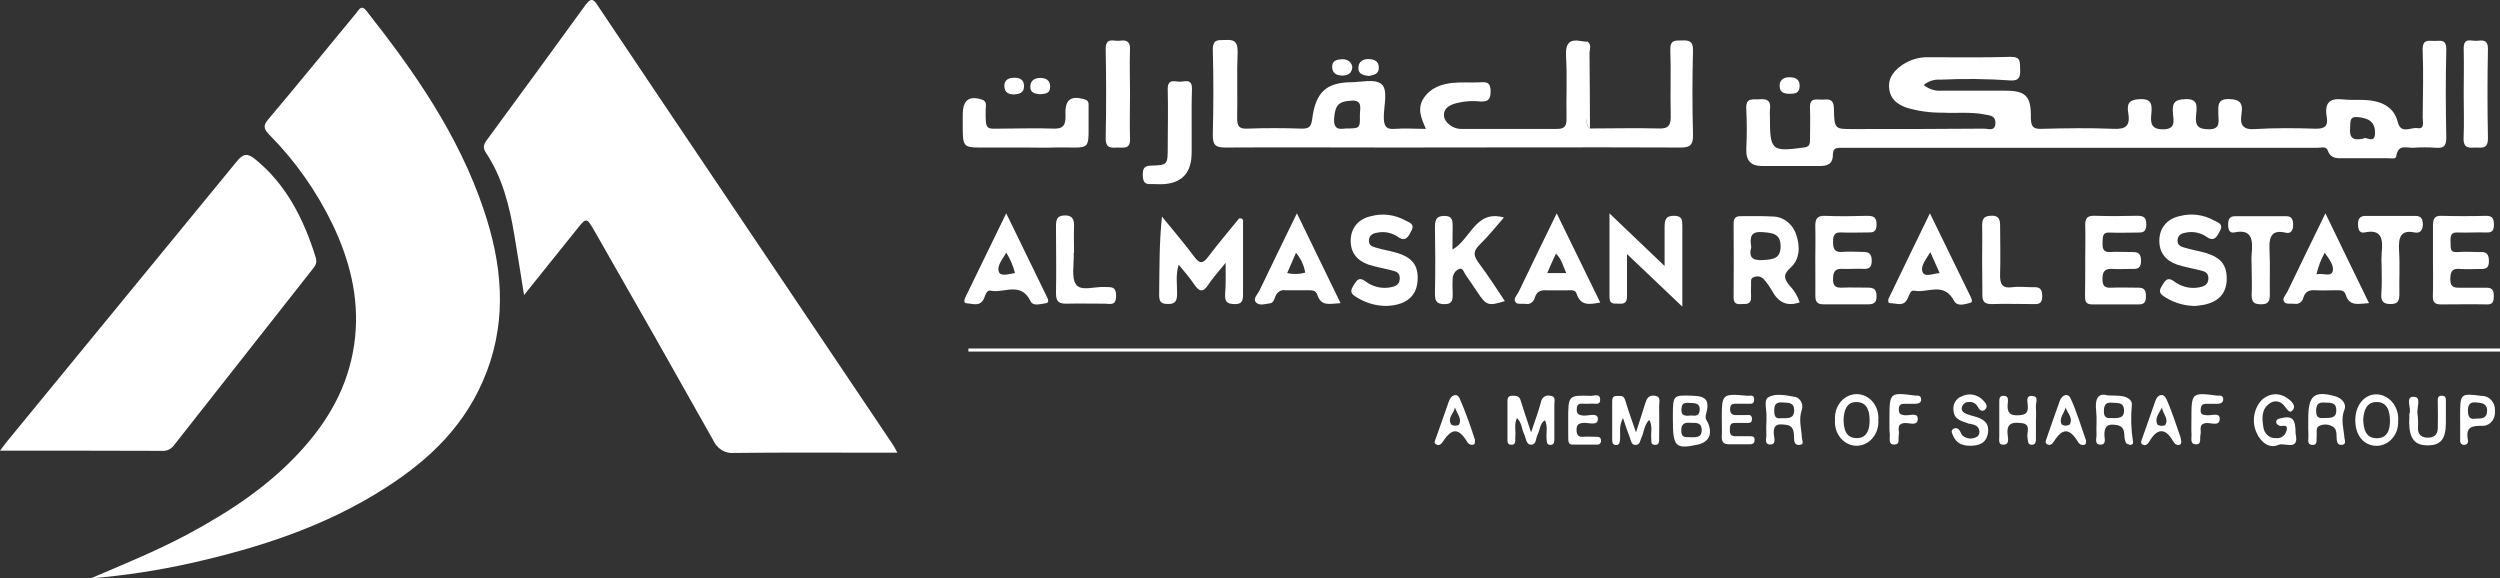 <svg width="402" height="93" viewBox="0 0 402 93" fill="none" xmlns="http://www.w3.org/2000/svg">
<rect x="0" y="0" width="402" height="93" fill="#333333" stroke="none"/>
<g clip-path="url(#clip0_762_2)">
<path d="M14.583 93.003C19.792 90.78 25.018 88.648 30.027 85.995C37.018 82.245 43.657 77.918 49.092 71.688C53.39 66.757 56.392 61.103 57.103 54.187C57.763 47.692 56.174 41.737 53.474 36.065C50.866 30.692 47.445 25.842 43.356 21.72C42.52 20.806 42.16 20.348 43.138 19.186C47.905 13.551 52.562 7.806 57.27 2.116C57.721 1.558 58.106 0.68 58.942 1.768C66.602 11.493 73.717 21.611 77.823 33.833C80.691 42.377 81.569 51.022 78.291 59.703C75.08 68.22 69.093 73.892 62.019 78.421C52.286 84.678 41.617 88.09 30.654 90.56C25.349 91.742 19.982 92.558 14.583 93.003Z" fill="white"/>
<path d="M144.298 72.791H141.088C133.395 72.791 125.702 72.736 118.017 72.837C117.334 72.902 116.649 72.739 116.052 72.37C115.455 72.001 114.974 71.443 114.673 70.769C108.357 59.523 101.991 48.304 95.575 37.113C94.32 34.927 94.278 34.954 92.715 36.912L84.269 47.441C83.709 43.983 83.224 40.864 82.697 37.744C81.92 33.06 80.766 28.514 78.157 24.589C77.588 23.748 77.764 23.226 78.299 22.494C83.617 15.267 88.913 8.019 94.186 0.749C95.215 -0.66 95.641 0.182 96.269 1.124C102.222 10.016 108.19 18.899 114.171 27.773L143.521 71.419C143.755 71.748 143.931 72.123 144.298 72.791Z" fill="white"/>
<path d="M0 72.47C0.552 71.747 0.836 71.363 1.12 70.997C13.446 55.988 25.76 40.979 38.063 25.97C39.058 24.744 39.735 24.561 40.964 25.549C45.981 29.584 48.824 35.146 50.773 41.421C51.048 42.336 50.647 42.784 50.204 43.352C42.79 52.756 35.384 62.166 27.987 71.583C27.761 71.893 27.469 72.139 27.137 72.298C26.805 72.457 26.442 72.526 26.08 72.498C17.56 72.461 8.981 72.47 0 72.47Z" fill="white"/>
<path d="M309.326 13.669C310.16 14.343 311.186 14.668 312.219 14.584C315.631 14.584 319.04 14.584 322.446 14.584C325.699 14.584 326.627 15.426 326.56 18.884C326.56 20.512 327.07 20.777 328.399 20.713C332.212 20.613 336.025 20.558 339.83 20.713C341.686 20.796 342.606 20.375 342.221 18.17C341.929 16.487 342.539 16.002 344.136 15.938C346.009 15.865 346.076 16.853 345.934 18.308C345.792 19.762 345.876 20.796 347.799 20.796C349.856 20.796 349.53 19.488 349.413 18.28C349.229 16.45 349.764 15.993 351.461 15.938C353.51 15.874 353.259 17.191 353.134 18.445C352.941 20.274 353.476 20.768 355.174 20.787C357.122 20.787 356.721 19.543 356.704 18.381C356.704 17.018 356.495 15.883 358.452 15.929C360.224 15.975 360.701 16.624 360.433 18.344C360.141 20.174 360.726 20.869 362.549 20.759C365.818 20.558 369.104 20.585 372.374 20.695C373.779 20.695 374.397 20.338 374.138 18.783C373.729 16.395 374.74 15.764 376.764 15.984C378.478 16.176 380.234 15.892 381.957 16.295C383.679 16.697 385.042 17.621 385.56 19.634C386.079 21.646 387.668 20.421 388.73 20.604C389.95 20.805 389.566 19.543 389.566 18.866C389.608 15.289 389.7 11.693 389.566 8.116C389.482 6.287 390.469 6.561 391.447 6.58C392.425 6.598 393.412 6.195 393.362 8.071C393.245 12.755 393.27 17.438 393.362 22.113C393.362 23.577 392.877 23.842 391.69 23.76C390.49 23.673 389.286 23.673 388.086 23.76C387.04 23.833 385.627 23.083 385.31 25.141C385.234 25.644 384.473 25.434 384.03 25.443C381.622 25.443 379.214 25.443 376.814 25.443C375.827 25.443 374.799 25.562 374.306 24.208C374.021 23.449 373.244 23.769 372.683 23.769H302.888C300.613 23.769 298.339 23.769 296.073 23.769C295.337 23.769 294.735 23.769 294.727 24.867C294.727 26.459 293.757 26.696 292.553 26.696C289.475 26.696 286.409 26.696 283.355 26.696C281.64 26.696 280.737 25.937 280.804 23.952C280.909 21.834 280.909 19.712 280.804 17.594C280.671 15.581 281.858 16.057 282.861 15.966C284.065 15.847 284.843 16.121 284.601 17.695C284.578 17.999 284.578 18.305 284.601 18.609C284.601 24.245 284.81 24.418 290.052 23.723C290.889 23.613 291.056 23.275 291.047 22.497C291.047 20.814 291.114 19.122 291.047 17.448C290.939 15.526 292.168 16.084 293.071 16.02C293.974 15.956 294.869 15.819 294.894 17.466C294.952 20.787 295.044 20.759 297.979 20.75C305.003 20.75 312.019 20.75 319.043 20.686C319.72 20.686 320.824 21.207 320.866 19.771C320.866 18.527 319.862 18.564 319.126 18.408C316.877 17.951 314.594 18.243 312.32 18.115C310.383 18.14 308.453 17.872 306.584 17.32C305.196 16.807 304 16.057 303.782 14.264C303.565 12.471 304.619 11.3 305.94 10.403C307.2 9.574 308.651 9.158 310.121 9.205C314.536 9.205 318.951 9.278 323.357 9.141C325.03 9.141 324.779 10.056 324.837 11.181C324.896 12.306 324.704 13.011 323.349 12.938C319.572 12.671 315.784 12.628 312.002 12.809C311.044 12.73 310.093 13.036 309.326 13.669ZM380.067 22.278C380.41 21.848 381.898 23.275 381.906 21.363C381.915 19.451 380.711 19.012 379.222 18.838C377.734 18.664 377.985 19.561 377.893 20.567C377.742 22.25 378.445 22.653 380.067 22.278Z" fill="white"/>
<path d="M255.669 20.658C259.348 20.658 263.027 20.557 266.698 20.658C268.37 20.731 268.705 20.091 268.655 18.435C268.554 14.995 268.722 11.556 268.588 8.116C268.513 6.332 269.424 6.542 270.444 6.506C271.464 6.469 272.284 6.506 272.234 8.18C272.116 12.644 272.116 17.105 272.234 21.564C272.284 23.329 271.774 23.732 270.227 23.723C254.908 23.659 239.598 23.723 224.279 23.723C215.19 23.723 206.092 23.668 196.994 23.723C195.322 23.723 194.988 23.201 195.021 21.509C195.13 17.054 195.146 12.58 195.021 8.125C194.962 6.186 195.958 6.478 197.036 6.433C198.115 6.387 199.01 6.405 199.01 8.235C198.867 11.812 199.01 15.407 198.934 18.993C198.934 20.374 199.319 20.722 200.531 20.685C203.475 20.576 206.418 20.576 209.361 20.685C210.457 20.685 210.833 20.402 210.992 19.185C211.535 14.849 213.241 13.275 217.263 13.22C218.936 13.22 221.06 12.626 222.138 13.522C223.217 14.419 222.54 16.935 222.514 18.728C222.514 20.191 222.799 20.85 224.27 20.722C225.742 20.594 227.473 20.722 229.288 20.722C228.527 19.02 227.833 17.419 228.945 15.755C230.057 14.09 231.863 13.486 233.686 13.321C235.149 13.175 236.629 13.321 238.092 13.23C239.079 13.184 239.681 13.23 239.69 14.684C239.698 16.139 239.138 16.358 238.017 16.322C236.548 16.158 235.063 16.304 233.644 16.752C232.9 17.044 232.256 17.474 232.189 18.362C232.122 19.249 232.774 19.917 233.519 20.356C234.062 20.644 234.664 20.773 235.266 20.731C240.283 20.731 245.3 20.731 250.317 20.731C251.547 20.731 251.931 20.347 251.898 19.002C251.822 15.709 252.023 12.406 251.822 9.131C251.689 6.908 252.391 6.25 254.256 6.606C254.582 6.67 254.916 6.68 255.242 6.716C255.242 10.65 255.242 14.584 255.242 18.508C255.201 19.213 254.883 20.127 255.669 20.658ZM216.369 20.658C218.676 20.658 218.71 20.658 218.668 18.481C218.668 17.465 219.187 16.066 217.305 16.184C215.273 16.303 214.705 16.88 214.537 18.929C214.37 20.978 215.482 20.759 216.402 20.658H216.369Z" fill="white"/>
<path d="M402 56.533H155.721V56.039H402V56.533Z" fill="white"/>
<path d="M197.079 42.266C195.891 43.748 194.997 44.708 194.277 45.806C193.441 47.087 192.814 46.904 192.037 45.742C191.259 44.58 190.49 43.738 189.528 42.558C189.026 44.187 189.285 45.687 189.277 47.132C189.277 48.258 189.102 48.88 187.872 48.88C186.643 48.88 186.376 48.523 186.392 47.27C186.451 43.199 186.392 39.128 186.844 34.828C188.591 36.978 190.398 39.082 192.053 41.305C192.931 42.485 193.433 42.385 194.269 41.305C195.875 39.173 197.614 37.143 199.236 35.13C200.03 35.002 199.88 35.606 199.88 35.962C199.88 39.759 199.88 43.555 199.88 47.352C199.88 48.441 199.646 48.925 198.542 48.898C197.438 48.87 196.92 48.633 196.995 47.315C197.137 45.843 197.079 44.379 197.079 42.266Z" fill="white"/>
<path d="M289.392 48.62C287.243 49.361 285.88 48.538 284.893 46.671C284.507 46.004 284.056 45.384 283.547 44.823C283.343 44.632 283.094 44.506 282.828 44.459C282.563 44.413 282.291 44.447 282.042 44.558C281.406 44.714 281.599 45.354 281.574 45.821C281.532 46.479 281.574 47.138 281.574 47.787C281.574 49.05 280.737 48.849 280.027 48.894C279.316 48.94 278.747 48.894 278.764 47.76C278.797 43.826 278.797 39.889 278.764 35.95C278.764 34.943 279.216 34.742 280.01 34.76C281.682 34.76 283.355 34.715 285.027 34.815C285.87 34.816 286.693 35.105 287.379 35.641C288.065 36.177 288.582 36.934 288.857 37.807C289.501 39.719 289.383 41.75 287.912 43.049C286.649 44.174 286.908 44.878 287.761 45.921C288.494 46.665 289.053 47.591 289.392 48.62ZM281.607 39.719C281.155 41.356 281.783 41.914 283.405 41.823C285.027 41.731 286.348 41.64 286.323 39.554C286.298 37.468 284.86 37.45 283.363 37.322C281.615 37.185 281.298 38.026 281.607 39.719Z" fill="white"/>
<path d="M270.519 49.306L261.623 40.853C261.623 43.488 261.623 45.574 261.623 47.66C261.623 48.693 261.146 48.886 260.368 48.831C259.591 48.776 258.805 49.041 258.805 47.76C258.805 43.488 258.805 39.216 258.805 34.312L267.668 42.775C267.668 40.442 267.668 38.511 267.668 36.581C267.668 35.383 267.819 34.688 269.173 34.697C270.528 34.706 270.528 35.401 270.519 36.462C270.503 40.542 270.519 44.613 270.519 49.306Z" fill="white"/>
<path d="M222.866 49.193C221.269 49.183 219.699 48.736 218.3 47.894C217.681 47.5 216.879 47.162 217.548 46.064C218.041 45.295 218.384 44.372 219.538 45.222C220.707 46.111 222.147 46.465 223.551 46.21C224.304 46.073 225.048 45.835 225.082 44.811C225.115 43.786 224.429 43.631 223.752 43.466C222.523 43.146 221.244 42.935 220.056 42.551C218.334 41.947 217.138 40.721 217.188 38.59C217.247 36.623 218.459 35.187 220.474 34.757C222.309 34.267 224.243 34.504 225.934 35.425C226.511 35.763 227.565 35.937 226.963 37.09C226.528 37.913 226.085 39.002 224.831 38.114C223.86 37.44 222.695 37.183 221.561 37.392C220.867 37.492 220.182 37.73 220.123 38.617C220.064 39.505 220.759 39.679 221.327 39.843C222.356 40.154 223.418 40.31 224.446 40.612C227.113 41.371 228.083 42.643 227.95 45.094C227.833 47.336 226.453 48.754 223.903 49.11C223.576 49.165 223.259 49.165 222.866 49.193Z" fill="white"/>
<path d="M353.05 49.196C351.397 49.205 349.768 48.755 348.317 47.888C347.698 47.485 346.904 47.138 347.581 46.058C348.075 45.29 348.418 44.384 349.58 45.235C350.747 46.121 352.184 46.473 353.585 46.214C354.346 46.077 355.082 45.83 355.107 44.805C355.132 43.78 354.446 43.634 353.769 43.46C352.54 43.149 351.261 42.939 350.073 42.545C348.351 41.942 347.163 40.716 347.222 38.566C347.272 36.617 348.501 35.172 350.516 34.742C352.353 34.26 354.287 34.503 355.977 35.428C356.554 35.767 357.599 35.95 356.988 37.093C356.545 37.935 356.094 38.987 354.848 38.099C353.876 37.428 352.711 37.174 351.578 37.386C350.884 37.486 350.199 37.733 350.148 38.621C350.098 39.508 350.792 39.682 351.361 39.847C352.456 40.176 353.585 40.35 354.706 40.679C357.214 41.457 358.142 42.692 358.05 45.098C357.933 47.238 356.746 48.51 354.379 49.013C353.861 49.114 353.393 49.15 353.05 49.196Z" fill="white"/>
<path d="M165.128 23.723C162.619 23.723 160.052 23.723 157.519 23.723C154.985 23.723 154.818 23.449 154.81 20.659C154.81 19.927 154.81 19.195 154.81 18.463C154.81 16.103 155.788 15.353 157.862 16.002C158.765 16.286 158.505 16.999 158.497 17.585C158.447 21.244 158.572 20.649 161.499 20.677C164.099 20.677 166.708 20.576 169.309 20.677C170.931 20.768 171.408 20.174 171.332 18.445C171.224 16.011 172.169 15.353 174.326 15.947C174.794 16.075 175.037 16.286 175.045 16.798C175.045 17.091 175.045 17.384 175.045 17.713C174.961 24.73 175.881 23.623 169.727 23.714C168.205 23.787 166.667 23.723 165.128 23.723Z" fill="white"/>
<path d="M335.306 41.76C335.306 39.931 335.357 38.101 335.306 36.272C335.256 34.991 335.75 34.661 336.845 34.698C339.111 34.771 341.385 34.753 343.651 34.698C344.605 34.698 345.148 34.881 345.131 36.125C345.115 37.369 344.504 37.406 343.668 37.397C342.196 37.397 340.725 37.461 339.261 37.397C337.974 37.314 338.133 38.202 338.091 39.089C338.049 39.977 338.258 40.599 339.295 40.525C340.332 40.452 341.561 40.525 342.698 40.525C343.534 40.525 344.253 40.525 344.279 41.852C344.304 43.178 343.702 43.27 342.79 43.242C341.72 43.242 340.649 43.297 339.588 43.242C338.526 43.188 338.082 43.59 338.074 44.834C338.066 46.078 338.534 46.307 339.504 46.261C340.976 46.197 342.447 46.261 343.911 46.261C344.789 46.261 345.065 46.691 345.065 47.597C345.065 48.502 344.855 48.951 343.952 48.942C341.444 48.942 338.877 48.942 336.343 48.942C335.373 48.942 335.265 48.374 335.273 47.56C335.306 45.557 335.306 43.663 335.306 41.76Z" fill="white"/>
<path d="M291.901 41.742C291.901 39.985 291.951 38.229 291.901 36.482C291.859 35.201 292.202 34.652 293.481 34.707C295.747 34.807 298.022 34.762 300.288 34.707C301.258 34.707 301.776 34.926 301.751 36.152C301.726 37.378 301.107 37.396 300.313 37.378C298.908 37.378 297.503 37.442 296.132 37.378C295.078 37.314 294.761 37.726 294.752 38.86C294.744 39.995 295.011 40.607 296.19 40.507C297.369 40.406 298.465 40.507 299.602 40.507C300.438 40.507 300.957 40.745 300.973 41.852C300.99 42.959 300.597 43.27 299.669 43.233C298.54 43.178 297.394 43.288 296.266 43.233C295.137 43.178 294.769 43.617 294.752 44.852C294.735 46.087 295.262 46.288 296.207 46.252C297.604 46.197 299.008 46.252 300.388 46.252C301.283 46.252 301.734 46.508 301.751 47.597C301.768 48.685 301.283 48.941 300.405 48.932C298.005 48.932 295.597 48.932 293.197 48.932C292.227 48.932 291.892 48.53 291.909 47.523C291.926 45.538 291.901 43.635 291.901 41.742Z" fill="white"/>
<path d="M391.222 41.758C391.222 39.929 391.222 38.099 391.222 36.269C391.222 35.172 391.481 34.668 392.568 34.705C394.976 34.769 397.376 34.769 399.784 34.705C400.796 34.705 401.022 35.172 401.022 36.141C401.022 37.111 400.679 37.413 399.826 37.385C398.288 37.331 396.749 37.44 395.219 37.385C394.165 37.321 393.99 37.861 394.048 38.822C394.107 39.782 393.839 40.651 395.177 40.532C396.373 40.432 397.585 40.532 398.781 40.532C399.793 40.468 400.219 40.816 400.219 41.996C400.219 43.176 399.65 43.277 398.823 43.249C397.752 43.249 396.674 43.322 395.62 43.249C394.424 43.13 394.015 43.505 394.006 44.905C393.998 46.305 394.792 46.277 395.679 46.268C397.083 46.268 398.488 46.268 399.86 46.268C400.779 46.268 400.997 46.717 400.997 47.595C400.997 48.473 400.863 48.967 399.91 48.949C397.401 48.894 394.968 48.949 392.493 48.949C391.556 48.949 391.172 48.629 391.205 47.567C391.264 45.555 391.222 43.652 391.222 41.758Z" fill="white"/>
<path d="M233.553 40.125C236.471 38.533 237.232 33.667 241.831 34.975C240.476 36.512 239.322 37.994 238.026 39.238C236.73 40.482 236.964 41.205 237.892 42.44C239.331 44.333 240.602 46.383 241.981 48.413C239.314 49.246 239.004 49.136 237.558 46.968C236.931 46.053 236.304 45.074 235.643 44.151C235.384 43.775 235.242 43.044 234.69 43.236C234.401 43.332 234.143 43.518 233.949 43.772C233.754 44.025 233.631 44.334 233.594 44.663C233.54 45.467 233.54 46.274 233.594 47.078C233.594 48.093 233.645 48.907 232.29 48.907C230.935 48.907 230.726 48.359 230.743 47.078C230.81 43.574 230.802 40.061 230.743 36.548C230.743 35.286 230.986 34.719 232.29 34.719C233.594 34.719 233.603 35.542 233.586 36.548C233.569 37.555 233.553 38.799 233.553 40.125Z" fill="white"/>
<path d="M380.937 48.74C379.214 48.841 377.818 49.344 377.191 47.386C376.94 46.591 376.271 46.682 375.669 46.673C374.532 46.673 373.394 46.728 372.265 46.673C371.362 46.618 370.702 46.838 370.384 47.844C370.318 48.171 370.139 48.457 369.886 48.644C369.632 48.831 369.323 48.905 369.021 48.85C368.444 48.777 367.641 48.96 367.349 48.603C366.847 48.054 367.558 47.432 367.817 46.892C369.757 42.84 371.739 38.806 373.929 34.305C376.321 39.272 378.554 43.855 380.937 48.74ZM372.491 44.111C373.444 43.846 374.749 44.578 375.075 43.681C375.401 42.785 374.523 41.623 373.812 40.644C373.211 41.719 372.766 42.888 372.491 44.111Z" fill="white"/>
<path d="M310.33 34.297C312.638 39.017 314.737 43.308 316.819 47.598C316.995 47.955 317.312 48.577 316.819 48.696C315.983 48.907 314.728 49.355 314.218 48.385C312.546 45.22 309.937 47.196 307.788 46.738C307.195 46.619 307.002 47.443 306.776 47.946C306.124 49.419 304.945 48.742 303.959 48.751C303.482 48.751 303.599 48.202 303.741 47.9C305.857 43.491 308.006 39.09 310.33 34.297ZM311.894 43.912L310.397 40.545C309.745 41.643 308.792 42.75 309.134 43.701C309.477 44.653 310.773 43.994 311.894 43.912Z" fill="white"/>
<path d="M161.8 34.297C164.124 39.063 166.248 43.445 168.355 47.763C168.539 48.129 168.757 48.678 168.155 48.769C167.318 48.842 166.156 49.327 165.713 48.431C164.107 45.192 161.44 47.205 159.299 46.738C158.697 46.601 158.463 47.388 158.263 47.909C157.644 49.401 156.44 48.824 155.461 48.769C154.868 48.769 155.077 48.138 155.252 47.763L161.8 34.297ZM161.8 40.636C161.214 41.698 160.228 42.768 160.629 43.756C160.922 44.479 162.259 44.067 163.213 43.902C162.912 42.738 162.44 41.635 161.816 40.636H161.8Z" fill="white"/>
<path d="M257.317 48.648C255.536 48.968 254.164 49.215 253.52 47.23C253.295 46.544 252.634 46.681 252.116 46.681C250.979 46.681 249.841 46.681 248.704 46.681C247.818 46.626 247.115 46.809 246.814 47.834C246.728 48.192 246.517 48.499 246.226 48.69C245.936 48.882 245.589 48.942 245.259 48.858C244.741 48.803 244.005 48.968 243.746 48.648C243.236 48.053 243.938 47.468 244.197 46.937C246.137 42.875 248.119 38.832 250.318 34.312L257.317 48.648ZM248.796 43.909H251.857C251.305 42.72 251.096 41.594 250.184 40.798C249.691 41.851 249.264 42.802 248.796 43.909Z" fill="white"/>
<path d="M215.558 48.742C213.844 48.833 212.439 49.346 211.82 47.388C211.611 46.72 211.06 46.674 210.499 46.674C209.228 46.674 207.991 46.674 206.695 46.674C206.366 46.612 206.028 46.673 205.736 46.85C205.444 47.026 205.216 47.306 205.089 47.644C204.905 48.101 204.771 48.696 204.253 48.769C203.475 48.87 202.489 49.218 201.954 48.614C201.418 48.01 202.246 47.315 202.531 46.702C204.437 42.713 206.385 38.734 208.543 34.297C210.951 39.255 213.175 43.847 215.558 48.742ZM209.881 43.838C209.676 42.642 209.159 41.537 208.392 40.655L206.979 43.912C207.939 44.13 208.931 44.105 209.881 43.838Z" fill="white"/>
<path d="M191.618 20.125V24.498C191.618 27.645 190.213 29.319 187.337 29.593C186.609 29.657 185.865 29.593 185.138 29.593C184.101 29.694 183.766 29.264 183.758 28.111C183.75 26.959 184.101 26.666 185.121 26.629C187.755 26.556 187.772 26.492 187.772 23.62C187.772 20.555 187.855 17.49 187.772 14.471C187.705 12.697 188.75 13.063 189.586 13.136C190.422 13.209 191.743 12.431 191.668 14.435C191.593 16.438 191.618 18.295 191.618 20.125Z" fill="white"/>
<path d="M181.709 15.027C181.709 17.433 181.626 19.839 181.709 22.235C181.793 24.065 180.681 23.699 179.736 23.727C178.791 23.754 177.762 23.974 177.796 22.19C177.891 17.451 177.891 12.718 177.796 7.992C177.754 5.879 179.084 6.665 179.978 6.556C180.873 6.446 181.793 6.409 181.701 8.038C181.617 10.361 181.709 12.694 181.709 15.027Z" fill="white"/>
<path d="M396.164 15.138C396.164 12.732 396.222 10.308 396.164 7.902C396.097 5.917 397.393 6.63 398.238 6.566C399.082 6.502 400.094 6.228 400.061 7.957C399.966 12.708 399.966 17.462 400.061 22.219C400.061 24.048 399.04 23.701 398.079 23.728C397.117 23.756 396.064 23.957 396.147 22.164C396.248 19.831 396.164 17.48 396.164 15.138Z" fill="white"/>
<path d="M172.654 40.707C172.729 42.436 172.236 44.686 173.047 45.775C173.858 46.863 176.049 46.058 177.638 46.15C178.566 46.205 179.494 45.939 179.469 47.604C179.444 49.269 178.466 48.821 177.68 48.83C175.614 48.83 173.499 48.784 171.475 48.83C170.304 48.83 169.803 48.547 169.803 47.147C169.878 43.57 169.803 39.993 169.803 36.416C169.803 35.328 169.937 34.669 171.199 34.641C172.462 34.614 172.754 35.3 172.704 36.471C172.654 37.862 172.704 39.215 172.704 40.633L172.654 40.707Z" fill="white"/>
<path d="M318.726 41.714C318.726 39.884 318.776 38.054 318.726 36.225C318.726 34.889 319.294 34.706 320.331 34.688C321.368 34.67 321.635 35.292 321.619 36.307C321.619 38.859 321.694 41.421 321.619 43.973C321.552 45.602 321.878 46.416 323.55 46.187C324.671 46.032 325.825 46.187 326.954 46.187C327.949 46.123 328.4 46.434 328.392 47.633C328.383 48.831 327.865 48.913 327.02 48.895C324.754 48.895 322.48 48.822 320.214 48.895C319.018 48.895 318.726 48.392 318.767 47.221C318.767 45.364 318.726 43.543 318.726 41.714Z" fill="white"/>
<path d="M362.065 43.045C362.065 42.313 362.006 41.572 362.065 40.849C362.29 38.58 362.123 36.769 359.297 37.373C358.519 37.538 358.285 36.943 358.285 36.156C358.285 35.369 358.436 34.766 359.389 34.766C362.132 34.766 364.874 34.766 367.617 34.766C368.52 34.766 368.729 35.287 368.737 36.147C368.746 37.007 368.395 37.62 367.558 37.419C364.866 36.787 364.866 38.562 364.949 40.648C365.05 42.907 364.949 45.222 364.991 47.445C364.991 48.634 364.548 48.936 363.545 48.927C362.541 48.918 362.065 48.662 362.065 47.436C362.148 45.972 362.065 44.508 362.065 43.045Z" fill="white"/>
<path d="M382.968 42.897C382.926 42.169 382.926 41.439 382.968 40.711C383.227 38.442 382.968 36.795 380.267 37.372C379.364 37.564 379.18 36.869 379.172 36.018C379.164 35.167 379.515 34.71 380.376 34.719C383.044 34.719 385.719 34.719 388.395 34.719C389.231 34.719 389.566 35.103 389.591 36.027C389.616 36.951 389.189 37.564 388.278 37.381C385.979 36.905 385.652 38.195 385.769 40.308C385.92 42.632 385.769 44.983 385.82 47.325C385.82 48.423 385.527 48.88 384.448 48.889C383.37 48.898 382.843 48.578 382.91 47.288C383.044 45.834 382.968 44.361 382.968 42.897Z" fill="white"/>
<path d="M263.069 69.528C263.663 67.653 264.114 66.299 264.524 64.954C264.775 64.149 265.034 63.527 266.029 63.628C267.175 63.747 266.773 64.634 266.79 65.256C266.832 67.004 266.79 68.76 266.79 70.507C266.79 71.038 266.79 71.587 266.079 71.532C265.368 71.477 265.577 70.992 265.527 70.562C265.419 69.593 265.787 68.559 265.201 67.507C264.365 68.339 264.365 69.51 263.922 70.443C263.721 70.873 263.704 71.486 263.086 71.541C262.325 71.605 262.249 70.873 262.091 70.388C261.723 69.474 261.43 68.559 260.978 67.223C260.259 68.577 260.602 69.656 260.502 70.644C260.452 71.093 260.443 71.559 259.875 71.559C259.306 71.559 259.239 71.129 259.239 70.644C259.239 68.668 259.239 66.702 259.239 64.726C259.239 64.186 259.239 63.674 259.925 63.674C260.611 63.674 261.087 63.509 261.355 64.424C261.806 65.97 262.375 67.488 263.069 69.528Z" fill="white"/>
<path d="M246.203 69.529C246.864 67.535 247.391 66.135 247.775 64.69C247.802 64.513 247.861 64.344 247.95 64.193C248.039 64.042 248.156 63.913 248.292 63.813C248.428 63.714 248.582 63.646 248.744 63.614C248.905 63.583 249.071 63.588 249.23 63.629C250.234 63.693 249.933 64.489 249.941 65.065C249.941 66.895 249.941 68.724 249.941 70.554C249.941 70.984 249.941 71.469 249.398 71.533C248.687 71.606 248.737 71.048 248.687 70.526C248.603 69.612 248.921 68.541 248.419 67.562C247.583 68.121 247.642 69.127 247.257 69.859C246.948 70.444 247.073 71.487 246.22 71.505C245.367 71.524 245.384 70.398 245.058 69.74C244.665 68.944 244.707 67.91 243.921 67.233C243.436 68.249 243.77 69.282 243.661 70.261C243.603 70.783 243.854 71.56 242.984 71.514C242.307 71.514 242.399 70.847 242.399 70.353C242.399 68.523 242.399 66.693 242.399 64.864C242.399 64.278 242.315 63.656 243.135 63.638C243.745 63.638 244.288 63.574 244.539 64.443C244.999 65.971 245.509 67.462 246.203 69.529Z" fill="white"/>
<path d="M268.998 67.483V67.044C268.998 63.522 268.998 63.522 272.159 63.632C274.4 63.705 274.943 64.373 274.316 66.678C274.132 67.355 274.45 67.593 274.634 67.977C275.42 69.807 274.801 71.106 272.962 71.499C269.416 72.268 268.998 71.829 268.998 67.483ZM271.883 70.31C272.719 70.31 273.656 70.42 273.63 69.112C273.605 67.804 272.602 68.041 271.841 67.987C271.08 67.932 270.286 67.987 270.344 69.295C270.403 70.603 271.264 70.2 271.883 70.31ZM271.757 66.825C272.176 66.724 273.229 67.236 273.313 65.91C273.38 64.876 272.602 64.812 271.933 64.803C271.264 64.794 270.394 64.51 270.378 65.828C270.336 66.669 270.704 66.944 271.757 66.825Z" fill="white"/>
<path d="M369.13 69.746C369.782 72.627 367.315 71.109 366.42 71.52C364.949 72.188 363.586 71.209 362.85 69.572C362.462 68.714 362.334 67.744 362.484 66.801C362.634 65.859 363.055 64.993 363.686 64.33C364.238 63.79 364.938 63.466 365.676 63.408C366.415 63.35 367.15 63.562 367.767 64.01C368.41 64.421 369.205 65.19 368.745 65.84C368.143 66.754 367.716 65.666 367.273 65.208C366.986 64.842 366.583 64.607 366.144 64.551C365.705 64.495 365.264 64.622 364.907 64.906C363.636 65.821 363.711 67.248 363.945 68.648C364.002 69.171 364.242 69.65 364.615 69.985C364.987 70.319 365.463 70.483 365.944 70.441C366.313 70.508 366.692 70.426 367.01 70.211C367.328 69.995 367.564 69.661 367.675 69.27C367.976 67.989 366.93 68.684 366.521 68.447C366.27 68.309 366.019 68.2 366.019 67.879C366.019 67.413 366.362 67.349 366.705 67.267C368.611 66.782 369.146 67.322 369.13 69.746Z" fill="white"/>
<path d="M338.928 63.58C340.073 63.644 340.75 63.58 341.436 63.736C342.122 63.891 342.891 64.358 342.799 65.099C342.612 67.087 342.676 69.094 342.991 71.063C343.042 71.42 342.741 71.576 342.465 71.521C342.189 71.466 341.904 71.347 341.821 71.155C341.674 70.753 341.597 70.325 341.595 69.892C341.553 68.474 340.7 68.328 339.68 68.282C338.66 68.237 338.384 68.913 338.384 69.929C338.384 70.487 338.744 71.438 337.824 71.493C336.712 71.548 337.147 70.478 337.121 69.865C337.055 68.63 337.205 67.377 337.071 66.16C336.82 64.092 337.381 63.123 338.928 63.58ZM339.722 67.239C340.667 67.239 341.545 67.239 341.545 66.032C341.545 64.623 340.508 64.833 339.68 64.76C338.852 64.687 338.334 64.879 338.3 66.023C338.259 67.404 339.045 67.239 339.722 67.212V67.239Z" fill="white"/>
<path d="M371.17 67.496V67.277C371.17 63.572 372.123 62.785 375.493 63.718C376.546 64.002 377.374 64.916 376.981 65.886C376.354 67.487 376.864 68.887 376.981 70.369C377.023 70.826 377.349 71.439 376.572 71.531C375.961 71.604 375.777 71.146 375.735 70.616C375.694 70.085 375.844 69.079 375.167 68.631C374.846 68.428 374.489 68.307 374.12 68.273C373.752 68.24 373.381 68.296 373.034 68.438C372.282 68.713 372.591 69.527 372.516 70.14C372.441 70.753 372.742 71.631 371.755 71.54C370.919 71.457 371.22 70.625 371.195 70.149C371.145 69.253 371.17 68.374 371.17 67.496ZM373.82 67.213C374.816 67.213 375.685 67.213 375.677 65.987C375.677 64.578 374.623 64.797 373.795 64.734C372.968 64.669 372.458 64.88 372.432 66.005C372.391 67.432 373.21 67.222 373.82 67.213Z" fill="white"/>
<path d="M316.835 71.675C315.631 71.675 314.586 71.355 314.042 70.028C313.908 69.699 313.674 69.315 313.992 69.04C314.069 68.969 314.158 68.916 314.255 68.884C314.351 68.852 314.452 68.842 314.552 68.854C314.652 68.866 314.749 68.9 314.837 68.954C314.924 69.008 315.001 69.081 315.062 69.168C315.271 69.443 315.363 69.873 315.623 70.083C315.922 70.318 316.273 70.463 316.639 70.505C317.006 70.546 317.376 70.483 317.713 70.321C317.905 70.254 318.068 70.113 318.172 69.925C318.277 69.737 318.315 69.513 318.282 69.296C318.131 68.382 317.445 68.308 316.768 68.135C316.634 68.135 316.501 68.135 316.375 68.043C315.38 67.677 314.235 67.494 314.118 65.985C314.055 65.51 314.148 65.026 314.381 64.619C314.614 64.212 314.971 63.908 315.388 63.762C315.963 63.457 316.61 63.353 317.24 63.466C317.87 63.58 318.453 63.903 318.909 64.393C319.26 64.759 319.745 65.308 319.201 65.866C318.85 66.213 318.365 66.076 318.073 65.482C317.928 65.191 317.705 64.956 317.435 64.807C317.164 64.658 316.859 64.603 316.559 64.649C316.325 64.632 316.092 64.699 315.897 64.842C315.702 64.984 315.556 65.193 315.48 65.436C315.305 66.067 315.748 66.351 316.191 66.552C316.629 66.721 317.076 66.862 317.529 66.973C318.783 67.32 319.904 67.888 319.67 69.58C319.436 71.272 318.223 71.675 316.835 71.675Z" fill="white"/>
<path d="M252.165 67.57C252.165 63.554 252.165 63.536 255.853 63.655C256.371 63.655 257.266 63.225 257.308 64.222C257.349 65.219 256.471 64.853 255.92 64.908C255.388 64.94 254.854 64.94 254.323 64.908C253.712 64.908 253.537 65.265 253.537 65.887C253.537 66.509 253.821 66.701 254.373 66.802C255.276 66.985 256.931 66.189 256.94 67.387C256.948 68.585 255.326 67.872 254.431 68.018C253.762 68.128 253.528 68.357 253.511 69.089C253.495 69.82 253.729 70.305 254.532 70.241C255.334 70.177 256.003 70.241 256.739 70.241C257.074 70.241 257.425 70.305 257.441 70.799C257.453 70.891 257.446 70.983 257.42 71.071C257.394 71.159 257.351 71.239 257.293 71.305C257.235 71.372 257.165 71.424 257.086 71.457C257.007 71.489 256.923 71.502 256.839 71.495C255.502 71.495 254.172 71.495 252.834 71.495C252.174 71.495 252.174 70.891 252.174 70.379C252.157 69.473 252.165 68.522 252.165 67.57Z" fill="white"/>
<path d="M327.379 67.611C327.379 68.526 327.379 69.505 327.379 70.456C327.379 70.977 327.379 71.526 326.694 71.517C326.008 71.508 326.133 70.904 326.025 70.428C325.832 69.587 326.685 68.233 325.113 68.041C323.742 67.876 322.529 67.894 322.847 70.063C322.922 70.63 323.081 71.535 322.12 71.508C321.284 71.508 321.493 70.721 321.484 70.172C321.484 68.343 321.484 66.513 321.484 64.683C321.484 64.135 321.484 63.641 322.178 63.641C322.872 63.641 322.939 64.153 322.864 64.683C322.655 66.257 323.115 66.916 324.687 66.769C325.699 66.678 326.125 66.44 326.075 65.269C326.075 64.674 325.64 63.577 326.786 63.668C327.931 63.76 327.296 64.793 327.371 65.406C327.421 66.14 327.423 66.877 327.379 67.611Z" fill="white"/>
<path d="M298.515 71.679C298.03 71.674 297.552 71.558 297.111 71.34C296.67 71.122 296.274 70.806 295.95 70.412C295.626 70.019 295.381 69.555 295.229 69.052C295.078 68.549 295.023 68.016 295.07 67.489C295.033 66.961 295.097 66.431 295.257 65.931C295.418 65.432 295.671 64.975 296.001 64.588C296.332 64.201 296.732 63.894 297.177 63.685C297.621 63.476 298.1 63.371 298.584 63.375C299.068 63.38 299.546 63.494 299.987 63.711C300.428 63.928 300.824 64.242 301.148 64.635C301.473 65.028 301.719 65.49 301.872 65.992C302.024 66.495 302.08 67.026 302.035 67.553C302.071 68.082 302.006 68.613 301.845 69.113C301.684 69.613 301.431 70.071 301.1 70.459C300.769 70.846 300.369 71.154 299.924 71.365C299.479 71.575 298.999 71.681 298.515 71.679ZM296.449 67.379C296.449 68.998 296.784 70.425 298.557 70.453C300.078 70.453 300.597 69.282 300.63 67.818C300.664 66.355 300.396 64.745 298.632 64.653C297.01 64.562 296.533 65.87 296.449 67.379Z" fill="white"/>
<path d="M276.866 67.45C276.866 63.278 276.866 63.269 281.047 63.644C281.456 63.644 282.084 63.415 282.067 64.257C282.05 65.099 281.473 64.897 281.03 64.916C280.361 64.916 279.692 64.916 279.032 64.916C278.371 64.916 278.195 65.245 278.195 65.83C278.195 66.416 278.513 66.745 279.032 66.745C279.55 66.745 280.102 66.745 280.637 66.745C281.172 66.745 281.674 66.562 281.716 67.34C281.757 68.118 281.164 67.999 280.721 68.008C280.119 68.008 279.517 68.008 278.914 68.008C278.12 68.008 278.179 68.63 278.162 69.224C278.145 69.819 278.363 70.139 278.998 70.139C279.834 70.139 280.595 70.139 281.398 70.139C281.849 70.139 282.234 70.249 282.125 70.862C282.075 71.319 281.799 71.438 281.423 71.438C280.294 71.438 279.157 71.438 278.02 71.438C277.184 71.438 276.816 71.1 276.866 70.157C276.916 69.215 276.866 68.401 276.866 67.45Z" fill="white"/>
<path d="M284.049 67.635C284.041 67.488 284.041 67.342 284.049 67.195C284.158 66.061 283.539 64.387 284.317 63.902C285.462 63.198 287.043 63.545 288.414 63.783C288.639 63.794 288.858 63.861 289.055 63.98C289.252 64.099 289.421 64.265 289.55 64.467C289.678 64.669 289.763 64.9 289.796 65.143C289.83 65.386 289.812 65.635 289.744 65.869C289.183 67.442 289.66 68.87 289.744 70.361C289.744 70.782 290.212 71.449 289.401 71.541C288.59 71.632 288.481 71.019 288.481 70.379C288.481 69.364 288.372 68.458 287.218 68.312C286.064 68.165 285.036 68.065 285.245 69.94C285.303 70.471 285.604 71.468 284.685 71.477C283.598 71.477 284.099 70.425 284.032 69.812C283.996 69.086 284.002 68.359 284.049 67.635ZM286.416 67.241C287.444 67.241 288.473 67.415 288.506 65.988C288.506 64.698 287.586 64.78 286.834 64.725C286.081 64.671 285.278 64.616 285.295 65.997C285.262 67.168 285.738 67.351 286.416 67.241Z" fill="white"/>
<path d="M387.426 66.542C387.852 65.756 386.665 63.798 388.086 63.798C389.508 63.798 388.513 65.628 388.747 66.661C388.838 67.383 388.857 68.113 388.805 68.839C388.805 69.955 389.449 70.366 390.377 70.376C391.305 70.385 391.958 69.982 391.999 68.884C392.041 67.494 391.999 66.14 391.999 64.722C391.999 64.237 391.866 63.652 392.61 63.633C393.354 63.615 393.304 64.136 393.296 64.667C393.296 65.765 393.296 66.853 393.296 67.951C393.296 70.632 392.459 71.611 390.386 71.611C388.312 71.611 387.451 70.604 387.392 67.951C387.417 67.594 387.426 67.155 387.426 66.542Z" fill="white"/>
<path d="M378.73 67.56C378.73 65.127 380.226 63.361 382.216 63.407C382.701 63.433 383.176 63.566 383.612 63.798C384.048 64.031 384.437 64.357 384.755 64.758C385.073 65.159 385.313 65.626 385.462 66.131C385.611 66.636 385.664 67.169 385.62 67.698C385.644 68.208 385.575 68.718 385.415 69.198C385.254 69.678 385.007 70.118 384.688 70.49C384.368 70.863 383.983 71.161 383.555 71.366C383.128 71.572 382.667 71.681 382.2 71.686C380.126 71.704 378.721 70.04 378.73 67.56ZM380.001 67.432C380.051 69.088 380.469 70.479 382.191 70.469C383.914 70.46 384.315 69.097 384.307 67.624C384.298 66.152 383.872 64.615 382.124 64.642C380.519 64.67 380.118 66.005 380.001 67.432Z" fill="white"/>
<path d="M395.586 67.49V67.05C395.586 63.208 395.586 63.226 399.107 63.666C399.392 63.662 399.676 63.724 399.939 63.846C400.202 63.969 400.438 64.15 400.634 64.378C400.83 64.606 400.98 64.875 401.076 65.17C401.171 65.465 401.21 65.778 401.189 66.09C401.218 66.404 401.183 66.722 401.088 67.021C400.993 67.319 400.839 67.591 400.637 67.818C400.436 68.045 400.191 68.22 399.921 68.333C399.651 68.445 399.362 68.491 399.073 68.468C397.535 68.468 396.423 68.606 396.841 70.755C396.867 70.843 396.874 70.936 396.861 71.026C396.849 71.118 396.817 71.204 396.768 71.279C396.719 71.353 396.655 71.415 396.58 71.457C396.506 71.5 396.423 71.523 396.339 71.524C396.242 71.551 396.139 71.552 396.042 71.525C395.944 71.498 395.854 71.445 395.78 71.371C395.706 71.296 395.65 71.202 395.618 71.098C395.586 70.994 395.578 70.882 395.595 70.774V67.49H395.586ZM398.095 67.316C398.99 67.316 399.884 67.316 399.926 66.135C399.968 64.837 399.023 64.772 398.112 64.708C397.2 64.644 396.849 65.01 396.841 66.053C396.832 67.096 397.225 67.471 398.07 67.316H398.095Z" fill="white"/>
<path d="M350.6 70.232C350.859 71.147 350.784 71.504 350.341 71.541C349.897 71.577 349.663 71.339 349.412 70.909C348.208 68.814 346.904 68.814 345.666 70.909C345.365 71.431 345.031 71.733 344.554 71.495C344.078 71.257 344.37 70.763 344.504 70.388C345.198 68.421 345.901 66.463 346.578 64.487C346.988 63.28 347.932 63.252 348.325 64.103C349.304 66.235 349.981 68.531 350.6 70.232ZM347.648 65.53C347.205 66.445 346.419 67.186 346.904 68.275C347.091 68.394 347.302 68.463 347.518 68.478C347.734 68.492 347.951 68.451 348.15 68.357C348.819 67.323 347.757 66.527 347.648 65.53Z" fill="white"/>
<path d="M237.173 70.724C237.173 71.2 237.173 71.483 236.83 71.52C236.638 71.549 236.442 71.512 236.269 71.413C236.097 71.315 235.957 71.16 235.868 70.971C234.531 68.794 233.452 68.812 232.014 71.026C231.738 71.456 231.445 71.648 231.044 71.511C230.433 71.291 230.768 70.825 230.893 70.459C231.579 68.492 232.298 66.534 232.967 64.567C233.343 63.433 234.305 63.195 234.698 64.028C235.628 66.212 236.454 68.447 237.173 70.724ZM233.962 65.519C233.77 66.498 232.674 67.211 233.368 68.263C233.527 68.501 234.514 68.492 234.614 68.263C235.124 67.275 234.246 66.461 233.962 65.519Z" fill="white"/>
<path d="M335.44 70.847C335.44 71.222 335.44 71.506 335.064 71.542C334.872 71.571 334.676 71.534 334.503 71.436C334.331 71.337 334.191 71.183 334.103 70.993C332.748 68.807 331.644 68.816 330.264 70.993C329.989 71.433 329.696 71.634 329.295 71.487C328.709 71.268 329.002 70.765 329.127 70.399C329.796 68.432 330.499 66.474 331.193 64.517C331.577 63.41 332.547 63.172 332.949 64.05C333.96 66.246 334.646 68.615 335.44 70.847ZM332.146 65.532C331.945 66.447 330.984 67.279 331.544 68.276C331.738 68.386 331.953 68.444 332.171 68.444C332.389 68.444 332.604 68.386 332.798 68.276C333.4 67.234 332.48 66.465 332.146 65.532Z" fill="white"/>
<path d="M352.381 67.522C352.381 63.094 352.381 63.094 356.562 63.615C356.938 63.615 357.44 63.524 357.49 64.137C357.54 64.75 357.047 64.923 356.554 64.933C356.06 64.942 355.358 64.933 354.756 64.933C354.154 64.933 353.92 65.143 353.869 65.847C353.819 66.552 354.095 66.707 354.706 66.762C355.492 66.89 356.93 66.241 356.93 67.311C356.93 68.683 355.483 67.906 354.681 68.034C353.435 68.235 354.02 69.223 353.844 69.863C353.669 70.504 354.112 71.537 353.008 71.446C352.13 71.364 352.431 70.449 352.398 69.854C352.348 69.132 352.381 68.326 352.381 67.522Z" fill="white"/>
<path d="M303.824 67.493C303.824 63.075 303.824 63.066 308.005 63.614C308.381 63.614 308.841 63.532 308.917 64.154C308.992 64.776 308.44 64.923 307.963 64.932C307.487 64.941 306.759 64.932 306.166 64.932C305.572 64.932 305.329 65.188 305.329 65.847C305.329 66.505 305.605 66.679 306.166 66.761C306.943 66.899 308.39 66.231 308.373 67.338C308.373 68.664 306.901 67.887 306.09 68.042C304.869 68.271 305.472 69.259 305.329 69.927C305.187 70.594 305.572 71.427 304.669 71.482C303.582 71.546 303.925 70.521 303.883 69.872C303.791 69.112 303.824 68.298 303.824 67.493Z" fill="white"/>
<path d="M163.054 15.18C162.268 15.18 161.541 14.933 161.499 13.909C161.449 12.738 162.335 12.5 163.113 12.5C163.891 12.5 164.626 12.729 164.668 13.781C164.677 14.979 163.891 15.116 163.054 15.18Z" fill="white"/>
<path d="M220.098 12.218C219.312 12.09 218.426 11.99 218.426 10.938C218.426 9.886 219.195 9.474 220.098 9.501C221.001 9.529 221.662 9.831 221.712 10.791C221.779 11.962 220.842 12.063 220.098 12.218Z" fill="white"/>
<path d="M287.836 15.085C287 15.085 286.164 14.938 286.164 13.813C286.164 12.688 287 12.404 287.795 12.423C288.589 12.441 289.417 12.67 289.383 13.85C289.35 15.03 288.597 15.057 287.836 15.085Z" fill="white"/>
<path d="M167.236 15.158C166.399 15.075 165.639 14.947 165.672 13.877C165.705 12.806 166.583 12.514 167.344 12.532C168.105 12.55 168.858 12.861 168.866 13.877C168.908 15.103 168.005 15.075 167.236 15.158Z" fill="white"/>
<path d="M217.456 10.747C217.381 11.863 216.679 12.119 215.943 12.146C215.207 12.174 214.271 11.963 214.212 10.847C214.153 9.731 214.956 9.585 215.7 9.53C216.445 9.475 217.256 9.759 217.456 10.747Z" fill="white"/>
<path d="M255.669 20.653C254.883 20.086 255.201 19.198 255.192 18.448C255.192 14.524 255.192 10.59 255.192 6.656C256.028 7.123 255.577 7.946 255.594 8.587C255.644 12.612 255.644 16.628 255.669 20.653Z" fill="white"/>
</g>
<defs>
<clipPath id="clip0_762_2">
<rect width="402" height="93" fill="white"/>
</clipPath>
</defs>
</svg>
